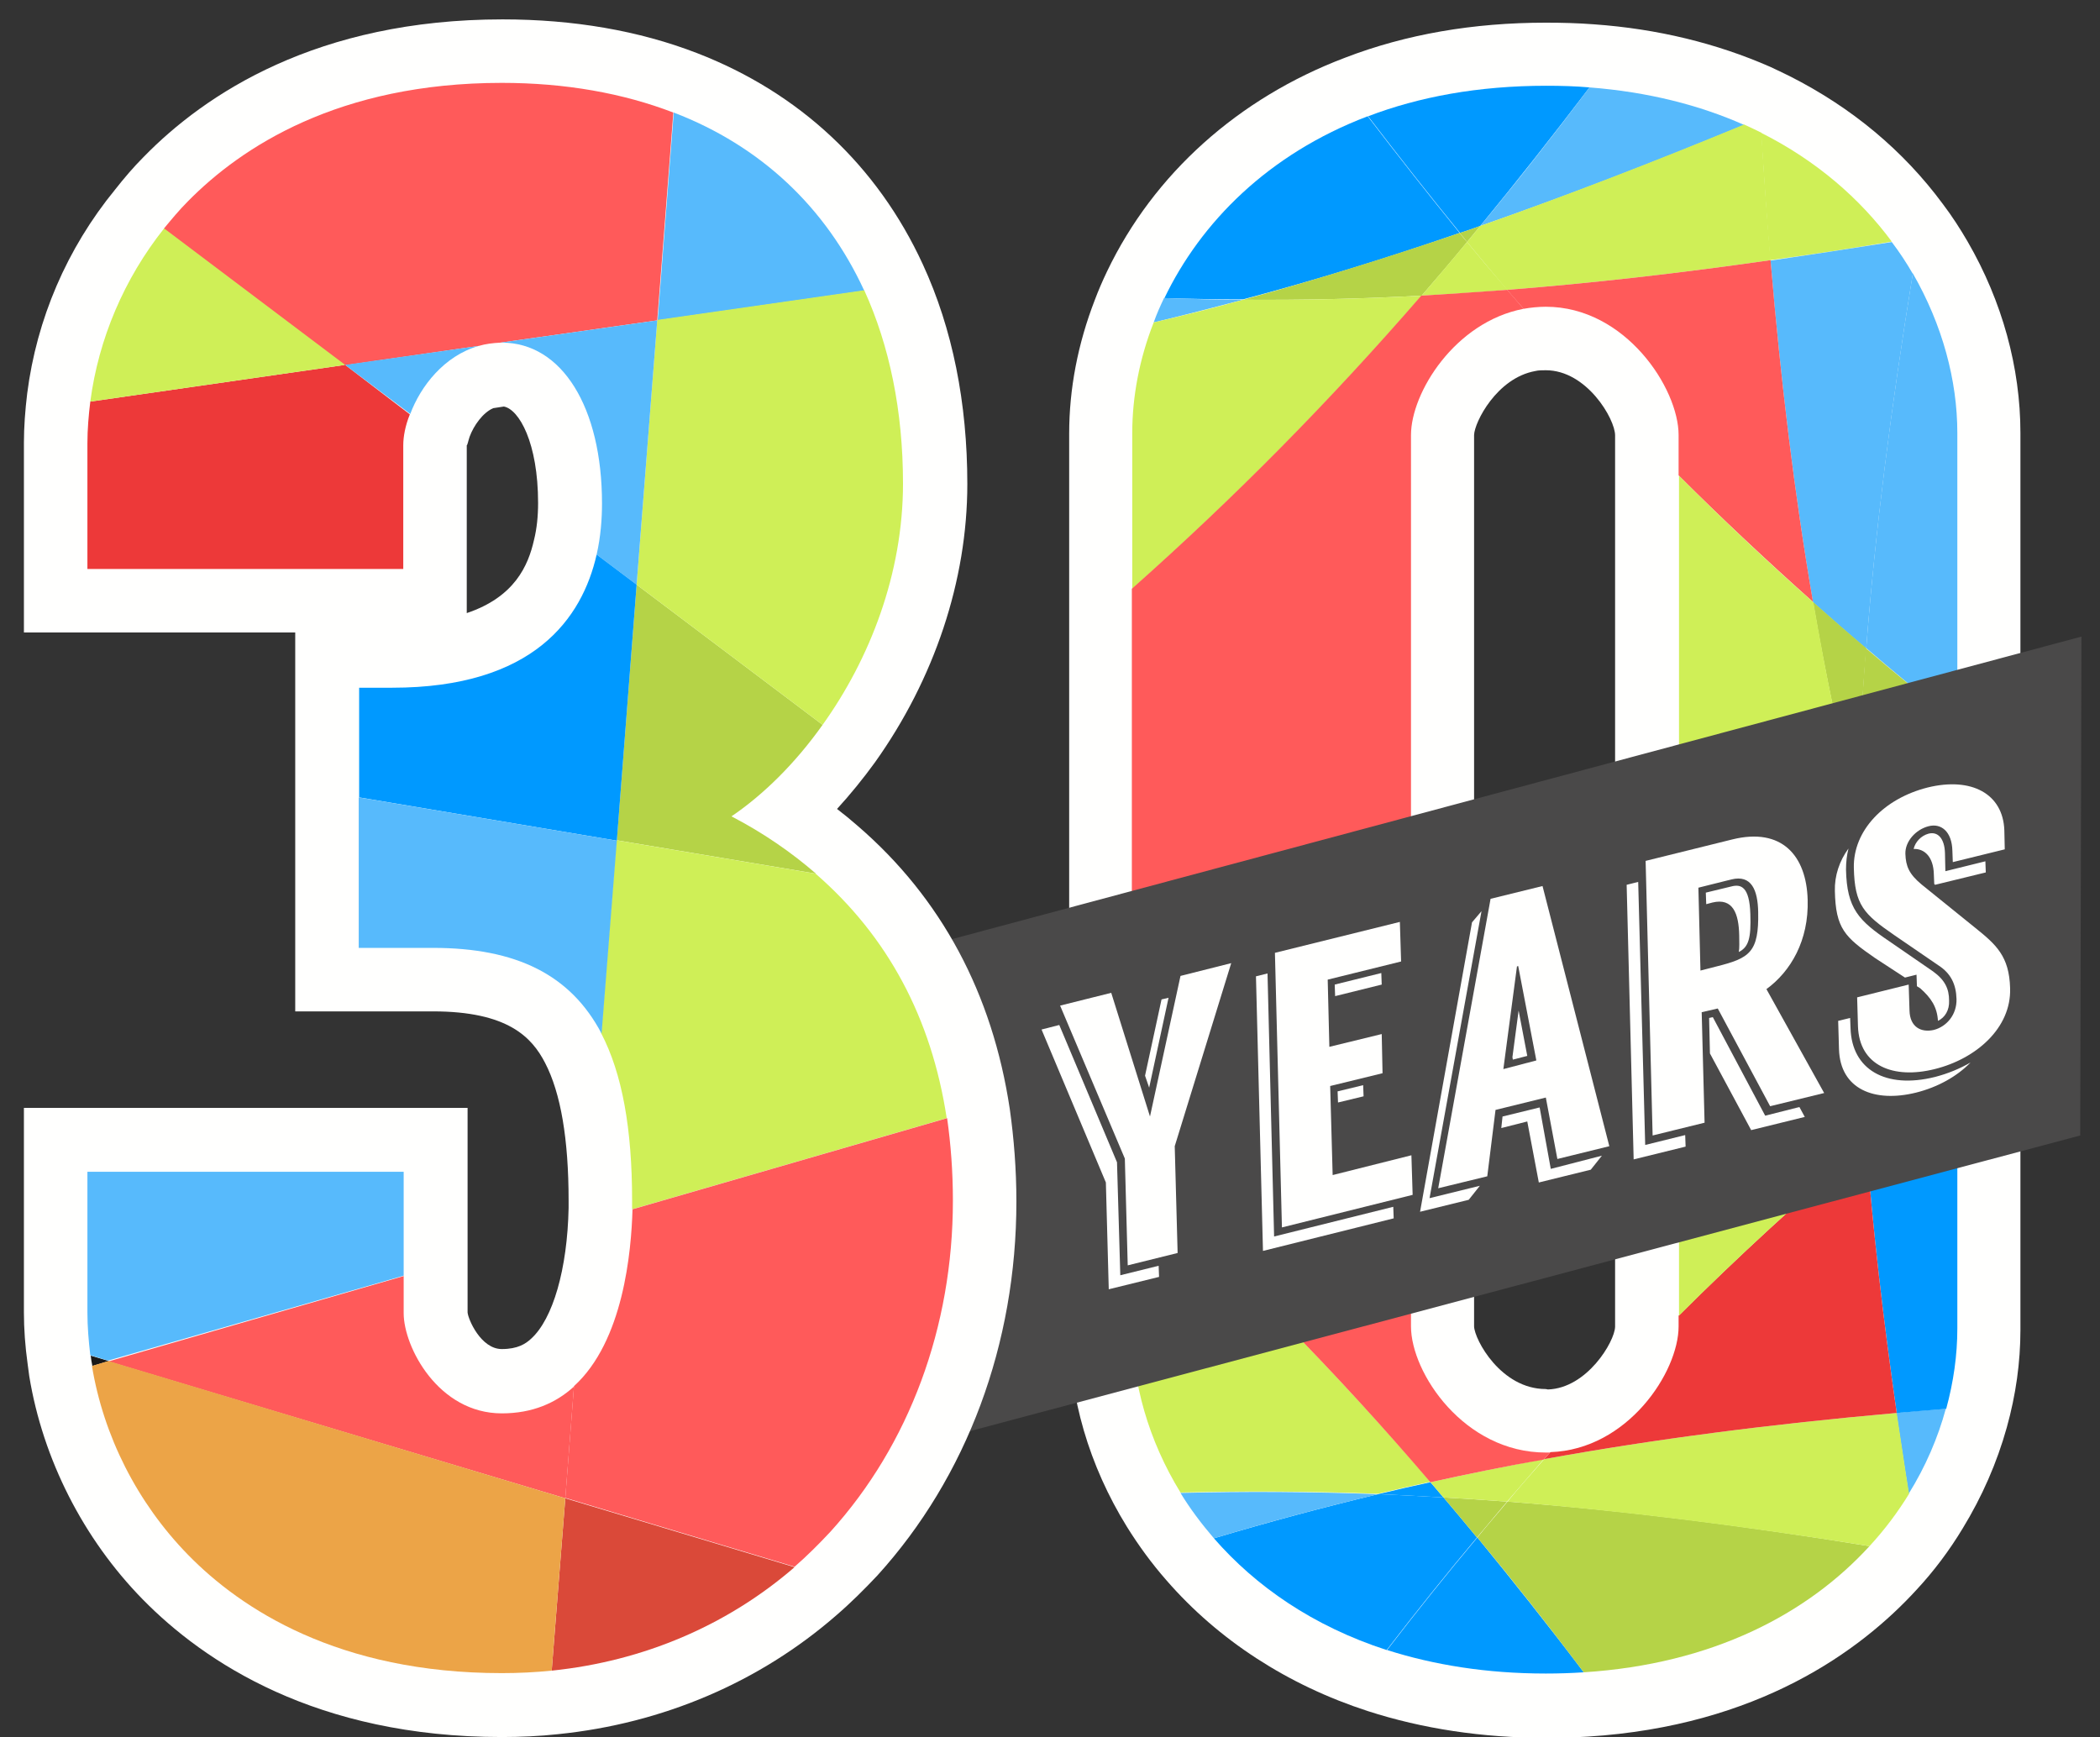 <?xml version="1.0" encoding="utf-8"?>
<!-- Generator: Adobe Illustrator 23.0.2, SVG Export Plug-In . SVG Version: 6.00 Build 0)  -->
<svg version="1.1" id="Layer_1" xmlns="http://www.w3.org/2000/svg" xmlns:xlink="http://www.w3.org/1999/xlink" x="0px" y="0px"
	 viewBox="0 0 509.3 421.3" style="enable-background:new 0 0 509.3 421.3;" xml:space="preserve">
<rect x="0" y="0" width="509.3" height="421.3" fill="#333333" stroke="none"/>
<style type="text/css">
	.st0{fill:#FFFFFE;}
	.st1{fill:#0099FF;}
	.st2{fill:#57BAFC;}
	.st3{fill:#B5D347;}
	.st4{fill:#CFEF57;}
	.st5{fill:#DA4939;}
	.st6{fill:#ED3939;}
	.st7{fill:#FF5A5A;}
	.st8{fill:#4A4949;}
	.st9{fill:#1A1919;}
	.st10{fill:#ECA447;}
</style>
<title>30annyversary</title>
<desc>Created with Sketch.</desc>
<path id="Fill-6" class="st0" d="M374.9,336.9c-10.9,0-17.3-12-17.4-15.2V105.5c0.1-3.1,5.5-13.8,14.8-15.5c0.8-0.2,1.7-0.2,2.6-0.2
	c9.9,0,16.8,11.8,16.8,15.8v216.2c-0.1,3.6-6.8,14.9-16.3,15.2L374.9,336.9z M477.2,58.6c-1.8-3.1-3.8-6.2-6-9.1
	c-9.6-13-22.1-23.4-37.1-31c-1.6-0.8-3.3-1.6-4.8-2.3C416.3,10.5,402,7,386.6,5.9c-3.9-0.3-7.8-0.4-11.7-0.4
	c-17.6,0-33.9,2.8-48.7,8.5c-25.9,9.8-46.4,28.2-57.7,51.8c-1.1,2.3-2.1,4.6-3,7c-4.1,10.6-6.2,21.5-6.2,32.4v217.2
	c0,16.5,4.8,33,14,47.9c2.8,4.5,6,8.9,9.6,13c12.6,14.5,29.4,25.4,48.8,31.7c13.3,4.3,27.8,6.5,43.3,6.5c3.3,0,6.7-0.1,10.1-0.3
	c41.3-2.6,66.1-20.8,79.6-35.5c4.3-4.6,8.1-9.7,11.3-15c4.7-7.7,8.3-15.9,10.7-24.5c2.2-7.9,3.3-15.8,3.3-23.6V105
	C490,89.2,485.6,73.1,477.2,58.6L477.2,58.6z"/>
<path id="Fill-7" class="st1" d="M359,54.8c8.8-10.7,17.6-21.9,26.5-33.6c-3.4-0.3-6.9-0.4-10.5-0.4c-16.5,0-30.9,2.7-43.2,7.4
	c7.5,9.8,14.9,19.2,22.3,28.3C355.7,56,357.3,55.4,359,54.8"/>
<path id="Fill-8" class="st1" d="M336.4,400.2c11.3,3.6,24.1,5.7,38.5,5.7c3.1,0,6.2-0.1,9.2-0.3c-8.7-11.5-17.3-22.3-25.8-32.7
	C351,381.6,343.7,390.7,336.4,400.2"/>
<path id="Fill-9" class="st1" d="M350.1,363.2c-5.3-0.3-10.6-0.6-15.9-0.8c-13.3,3.2-26.4,6.7-39.8,10.7
	c10.1,11.6,24,21.3,41.9,27.1c7.3-9.5,14.6-18.6,21.9-27.3C355.5,369.6,352.8,366.4,350.1,363.2"/>
<path id="Fill-10" class="st1" d="M354,56.5c-7.4-9.1-14.8-18.5-22.3-28.3c-24.2,9.2-40.5,25.8-49.3,44.1c6.4,0.2,12.8,0.3,19.1,0.3
	C318.8,68,336.1,62.7,354,56.5"/>
<path id="Fill-11" class="st2" d="M282.3,72.3c-0.9,1.9-1.8,3.9-2.5,5.9c7.2-1.7,14.4-3.6,21.7-5.5
	C295.1,72.7,288.7,72.5,282.3,72.3"/>
<path id="Fill-12" class="st1" d="M334.2,362.4c5.3,0.2,10.6,0.5,15.9,0.8c-1.1-1.2-2.1-2.5-3.2-3.7
	C342.7,360.4,338.4,361.4,334.2,362.4"/>
<path id="Fill-13" class="st3" d="M359,54.8c-1.7,0.6-3.3,1.2-5,1.7c0.6,0.7,1.2,1.4,1.8,2.2C356.9,57.4,357.9,56.1,359,54.8"/>
<path id="Fill-14" class="st2" d="M286.3,362.1c2.3,3.8,5.1,7.5,8.1,11c13.3-4,26.5-7.5,39.8-10.7
	C318.2,361.8,302.3,361.7,286.3,362.1"/>
<path id="Fill-15" class="st3" d="M354,56.5c-17.9,6.1-35.3,11.5-52.5,16.2c14.4,0.1,28.7-0.2,43.3-1c3.7-4.3,7.4-8.6,11-13
	C355.2,58,354.6,57.3,354,56.5"/>
<path id="Fill-16" class="st4" d="M274.6,285.8v36.4c0,13.1,3.9,27.1,11.7,39.8c16-0.4,31.8-0.3,47.9,0.3c4.2-1,8.5-2,12.7-2.9
	C324,332.7,300.6,308.9,274.6,285.8"/>
<path id="Fill-17" class="st4" d="M274.6,142.8c25.2-22.4,47.9-45.4,70.2-71.1c-14.6,0.8-28.9,1.1-43.3,1c-7.2,2-14.4,3.8-21.7,5.5
	c-3.5,8.9-5.2,18.1-5.2,26.8V142.8"/>
<path id="Fill-18" class="st2" d="M474.7,175.4V105c0-12.7-3.6-26.2-10.8-38.7c-5.3,32.6-9.1,62.3-11.3,90.9
	C459.7,163.3,467.1,169.4,474.7,175.4"/>
<path id="Fill-19" class="st4" d="M458.8,58.6c-7.7-10.4-18.2-19.6-31.7-26.4c0.7,10.6,1.4,20.9,2.2,30.9
	C439,61.8,448.7,60.3,458.8,58.6"/>
<path id="Fill-20" class="st2" d="M423,30.3c-10.8-4.8-23.3-8-37.5-9.1c-8.9,11.8-17.7,23-26.5,33.6C379.4,47.7,400.5,39.6,423,30.3
	"/>
<path id="Fill-21" class="st5" d="M474.7,277.7v-18.6c-1.7,1.4-3.4,2.7-5,4C471.3,268,473,272.8,474.7,277.7"/>
<path id="Fill-22" class="st2" d="M462.9,362.3c4.1-6.6,7.1-13.6,9-20.6c-4,0.3-8,0.6-12,1C460.9,349.2,461.9,355.7,462.9,362.3"/>
<path id="Fill-23" class="st3" d="M453.4,375c-31.4-5.1-60.2-8.7-87.8-10.8c-2.4,2.9-4.9,5.7-7.3,8.7c8.6,10.4,17.2,21.3,25.8,32.7
	C415.4,403.6,438.4,391.4,453.4,375"/>
<path id="Fill-24" class="st3" d="M358.2,372.9c2.4-2.9,4.9-5.8,7.3-8.7c-5.2-0.4-10.3-0.7-15.4-1
	C352.8,366.4,355.5,369.6,358.2,372.9"/>
<path id="Fill-25" class="st3" d="M450.4,197.5c5.3,21.7,11.7,43.3,19.2,65.6c1.7-1.3,3.3-2.7,5-4v-83.7c-7.6-6.1-15-12.1-22.1-18.2
	C451.5,170.9,450.8,184.2,450.4,197.5"/>
<path id="Fill-26" class="st4" d="M374.5,353.9c-3,3.4-6,6.8-8.9,10.3c27.7,2.2,56.4,5.8,87.8,10.8c3.7-4,6.9-8.3,9.6-12.7
	c-1.1-6.6-2-13.2-3-19.6C429.5,345.4,401.5,349,374.5,353.9"/>
<path id="Fill-27" class="st2" d="M429.4,63.2c2.5,29.6,5.8,56.7,10.3,82.9c4.2,3.7,8.5,7.5,12.9,11.2c2.2-28.5,6-58.3,11.3-90.9
	c-1.5-2.6-3.2-5.2-5.1-7.7C448.7,60.3,439,61.8,429.4,63.2"/>
<path id="Fill-28" class="st4" d="M346.9,359.5c1.1,1.2,2.1,2.5,3.2,3.7c5.1,0.3,10.2,0.6,15.4,1c3-3.5,6-6.9,8.9-10.3
	C365.2,355.6,356,357.5,346.9,359.5"/>
<path id="Fill-29" class="st3" d="M452.6,157.2c-4.4-3.7-8.6-7.4-12.9-11.2c3,17.5,6.6,34.5,10.7,51.5
	C450.8,184.2,451.5,170.9,452.6,157.2"/>
<path id="Fill-30" class="st4" d="M365.5,70.3c20.5-1.6,41.6-4,63.9-7.2c-0.8-10-1.6-20.3-2.2-30.9c-1.4-0.7-2.7-1.3-4.2-2
	c-22.5,9.3-43.6,17.4-64,24.6c-1.1,1.3-2.1,2.6-3.2,3.9C359,62.6,362.3,66.5,365.5,70.3"/>
<path id="Fill-31" class="st1" d="M452.6,277.3c1.6,20.9,4.1,42.5,7.4,65.4c4-0.3,7.9-0.7,12-1c1.8-6.6,2.7-13.1,2.7-19.5v-44.6
	c-1.7-4.9-3.4-9.7-5-14.5C463.8,267.9,458.1,272.6,452.6,277.3"/>
<path id="Fill-32" class="st5" d="M452.6,277.3c5.6-4.7,11.3-9.5,17.1-14.2c-7.5-22.3-13.9-43.9-19.2-65.6
	C449.7,224,450.4,250.2,452.6,277.3"/>
<path id="Fill-33" class="st4" d="M355.8,58.7c-3.7,4.4-7.3,8.7-11,13c6.9-0.4,13.8-0.8,20.8-1.4C362.3,66.5,359,62.6,355.8,58.7"/>
<path id="Fill-34" class="st6" d="M407.1,321.7c0,11.1-12.4,29.9-31.1,30.5c-0.5,0.6-1,1.1-1.5,1.7c27-4.9,55-8.5,85.5-11.2
	c-3.3-22.9-5.8-44.5-7.4-65.4c-16.1,13.7-31.1,27.5-45.5,41.8V321.7"/>
<path id="Fill-35" class="st7" d="M369.5,74.9c1.7-0.3,3.6-0.5,5.4-0.5c19.3,0,32.2,19.8,32.2,31.1v9.8
	c10.5,10.5,21.3,20.6,32.6,30.7c-4.5-26.1-7.8-53.3-10.3-82.9c-22.3,3.2-43.4,5.6-63.9,7.2C366.9,71.9,368.2,73.4,369.5,74.9"/>
<path id="Fill-36" class="st7" d="M346.9,359.5c9.1-2,18.3-3.9,27.5-5.5c0.5-0.6,1-1.1,1.5-1.7c-0.3,0-0.7,0-1,0
	c-19.8,0-32.7-19.3-32.7-30.6V105.5c0-10.2,10.6-27.4,27.3-30.6c-1.3-1.5-2.6-3.1-4-4.6c-7,0.5-13.9,1-20.8,1.4
	c-22.3,25.7-45,48.7-70.2,71.1v143C300.6,308.9,324,332.7,346.9,359.5"/>
<path id="Fill-37" class="st4" d="M407.1,319.2c14.4-14.4,29.4-28.2,45.5-41.8c-2.1-27.2-2.8-53.3-2.1-79.8
	c-4.2-17-7.7-34-10.7-51.5c-11.3-10-22.1-20.2-32.6-30.7V319.2"/>
<polyline id="Fill-38" class="st8" points="504.5,275.4 205.6,355 202.8,235.3 504.8,154.4 504.5,275.4 "/>
<path id="Fill-40" class="st0" d="M113.9,105.9c1-2.7,3.2-5.8,5.7-6.9l2.6-0.4c3.7,0.7,8.3,8.8,8.3,23.4c0,3.2-0.3,6.2-1,9
	c-1.4,6.2-4.7,13.8-16.3,17.7l0-40.7C113.4,107.9,113.5,107.1,113.9,105.9z M244.9,269c-4.2-28-16.6-51.2-36.9-68.7
	c-1.6-1.4-3.3-2.8-5-4.1c3.2-3.5,6.3-7.3,9.2-11.3c14.4-20.2,22.4-44.1,22.4-67.5c0-19.7-3.6-37.7-10.8-53.3
	c-11-23.9-29.9-41.6-54.7-51.2c-14.2-5.5-30.1-8.2-47.2-8.2c-45,0-72.2,18.1-87.1,33.4c-2.4,2.4-4.7,5.1-6.9,7.9
	C16.2,60.3,8.9,77.4,6.6,95.4c-0.5,4.1-0.8,8.2-0.8,12v46h65.8v91.9H105c18.2,0,24,6.3,27.2,12.5c3.8,7.3,5.7,18.5,5.7,33.4
	c0,0.5,0,1.1,0,1.8c-0.3,14.8-3.8,26.9-9.1,31.7c-1.3,1.2-3.2,2.5-7.1,2.5c-5.1,0-8.2-7.3-8.3-8.9v-49.6H5.8v49.6
	c0,4,0.3,8.2,0.9,12.5c0.1,1,0.3,2,0.4,3c3.3,20.1,13.1,39.4,27.5,54.1c14.9,15.2,42.1,33.4,87.1,33.4c4.5,0,9.1-0.2,13.7-0.7
	c25.4-2.6,48.8-12.6,67.4-28.8c3.6-3.1,6.9-6.4,10-9.7c21.7-23.9,33.7-56.1,33.7-90.7C246.5,283.6,245.9,276.1,244.9,269L244.9,269z
	"/>
<path id="Fill-41" class="st9" d="M22,328.8c0.1,0.8,0.2,1.6,0.4,2.5l4-1.2L22,328.8"/>
<path id="Fill-42" class="st7" d="M137.1,363.4l2.1-27.1c-4.4,4-10.1,6.5-17.5,6.5c-15.4,0-23.8-16.1-23.8-24.3v-9l-71.6,20.7
	L137.1,363.4"/>
<path id="Fill-43" class="st2" d="M97.9,309.4v-25.2H21.2v34.1c0,3.5,0.3,7,0.7,10.4l4.3,1.3L97.9,309.4"/>
<path id="Fill-44" class="st3" d="M199.5,175.8l-45.1-34l-4.8,62l48.3,8.1c-6-5.2-12.8-9.9-20.5-13.9
	C185.2,192.7,192.9,185.1,199.5,175.8"/>
<path id="Fill-45" class="st4" d="M197.8,211.9l-48.3-8.1l-3.7,46.8c5.1,9.8,7.5,23.1,7.5,40.6c0,0.6,0,1.3,0,2.1l76.3-22.1
	C225.9,246.9,215.3,227.1,197.8,211.9"/>
<path id="Fill-46" class="st5" d="M133.8,405.2c22.3-2.3,42.6-11,58.9-25.1l-55.6-16.7L133.8,405.2"/>
<path id="Fill-47" class="st10" d="M26.3,330.1l-4,1.2c2.8,16.9,10.9,33.1,23.3,45.8c12.8,13.1,36.4,28.7,76.1,28.7
	c4.1,0,8.1-0.2,12.1-0.6l3.3-41.8L26.3,330.1"/>
<path id="Fill-48" class="st7" d="M139.2,336.2l-2.1,27.1l55.6,16.7c3-2.6,5.9-5.5,8.7-8.5c19.1-21.1,29.7-49.6,29.7-80.3
	c0-7-0.5-13.6-1.4-20l-76.3,22.1C153.1,303.6,151.2,325.3,139.2,336.2"/>
<path id="Fill-49" class="st2" d="M209.6,70.5c-9.3-20.2-25.1-35.1-46.2-43.2l-3.9,50.4L209.6,70.5"/>
<path id="Fill-50" class="st4" d="M154.4,141.8l45.1,34c11.4-15.9,19.5-36.6,19.5-58.5c0-17.7-3.3-33.5-9.4-46.9l-50.2,7.2
	L154.4,141.8"/>
<path id="Fill-51" class="st7" d="M116.1,83.9c1.7-0.5,3.4-0.7,5.3-0.8l38-5.4l3.9-50.4c-12.2-4.7-26.2-7.2-41.6-7.2
	c-39.6,0-63.2,15.6-76.1,28.7c-2.1,2.1-4,4.4-5.9,6.7l43.9,33.1L116.1,83.9"/>
<path id="Fill-52" class="st2" d="M159.4,77.7l-38,5.4c0.1,0,0.2,0,0.3,0c14.6,0,24.3,15.7,24.3,39c0,3.7-0.3,8-1.3,12.4l9.7,7.3
	L159.4,77.7"/>
<path id="Fill-53" class="st1" d="M154.4,141.8l-9.7-7.3c-3.5,15.4-15.2,32.3-49.6,32.3h-8v26.6l62.5,10.5L154.4,141.8"/>
<path id="Fill-54" class="st6" d="M21.9,97.4c-0.4,3.3-0.7,6.7-0.7,10.1v30.5h76.6v-30c0-2.1,0.5-4.8,1.6-7.5L83.7,88.5L21.9,97.4"
	/>
<path id="Fill-55" class="st2" d="M116.1,83.9l-32.4,4.6l15.8,11.9C102,93.7,107.7,86.3,116.1,83.9"/>
<path id="Fill-56" class="st4" d="M39.8,55.4c-9.7,12.2-15.9,26.8-17.9,42l61.8-8.9L39.8,55.4"/>
<path id="Fill-57" class="st2" d="M87,193.4v36.5h18c20.2,0,33.4,6.5,40.9,20.8l3.7-46.8L87,193.4"/>
<path id="Fill-59" class="st0" d="M278.7,263.8l-1-2.9l4-18.5l1.7-0.4L278.7,263.8z M298.6,233.6L284.9,278l0.7,25.9l-12.1,3
	l-0.7-25.9l-15.7-37.1l12.4-3.1l9.4,30l7.4-34.1L298.6,233.6z M271.7,309.3l9.3-2.3l0.1,2.7l-12.2,3l-0.7-25.9l-15.6-37.1l4.3-1.1
	l14,33.3L271.7,309.3L271.7,309.3z"/>
<path id="Fill-60" class="st0" d="M324.5,267.4l-0.1-2.7l6.2-1.5l0.1,2.7L324.5,267.4z M323.8,241.6l-0.1-2.8L335,236l0.1,2.8
	L323.8,241.6z M342.3,280.2l0.3,9.6l-31.7,7.9l-1.7-66.6l30.3-7.5l0.3,9.6l-17.8,4.4l0.4,16.3l12.7-3.1l0.2,9.5l-12.7,3.1l0.6,21.6
	L342.3,280.2z M309,299.9l28.9-7.2l0.1,2.8l-31.7,7.9l-1.7-66.6l2.8-0.7L309,299.9L309,299.9z"/>
<path id="Fill-61" class="st0" d="M368.3,245.1l2.1,11l-3.5,0.9l-0.1-0.6L368.3,245.1z M372.6,257.2l-4.4-22.9l-0.3,0.1l-3.3,24.9
	L372.6,257.2z M388.5,280.3l-2.7,3.4l-12.6,3.1l-2.8-14.8l-6.3,1.6l0.3-2.8l9-2.2l2.7,14.9L388.5,280.3z M374.9,266.2l-12.2,3
	l-2,16.1l-11.9,2.9l12.7-70.2l12.6-3.1l16.2,63.1l-12.6,3.1L374.9,266.2z M358.9,287.6l-2.7,3.4l-11.8,2.9l12.6-70.2l2.3-2.7
	l-12.6,69.6L358.9,287.6L358.9,287.6z"/>
<path id="Fill-62" class="st0" d="M436.4,268.5l1.3,2.4l-13,3.2l-10-18.6l-0.2-8.6c0.3-0.1,0.6-0.1,0.9-0.2l12.7,23.9L436.4,268.5z
	 M424.5,221.7c0.2,5.8-0.4,8-2.8,9.2c0.2-1.1,0.1-2.4,0.1-4c-0.1-5.3-1.5-9.2-6.5-8l-1.5,0.4l-0.1-2.8l6.2-1.5
	C422.2,214.4,424.3,215,424.5,221.7z M416.3,234.4c8-2,10.3-3.4,10.1-13.2c-0.1-5.3-1.6-9.1-6.5-7.9l-8,2l0.5,20.1L416.3,234.4z
	 M416.6,244.6c-1.8,0.4-3.4,0.8-3.9,0.9l0.7,26.8l-12.6,3.1l-1.7-66.6l21-5.2c12.1-3,18,4,18.3,14.6c0.3,9.9-4.1,17.4-10,21.7
	l14,25.2l-13.1,3.2L416.6,244.6z M399,277.7l9.7-2.4l0.1,2.8l-12.6,3.1l-1.7-66.6l2.8-0.7L399,277.7L399,277.7z"/>
<path id="Fill-63" class="st0" d="M469.1,214.4L469,212c-0.1-4.2-2.3-6.2-4.9-6.1c0.4-1.7,1.8-3.2,3.6-3.7c2.3-0.6,3.9,1.2,4,4.7
	l0.1,4.4l9.7-2.4l0.1,2.7l-12.3,3L469.1,214.4z M487.5,239.7c0.3,9.6-8.2,17.1-18.3,19.6c-10,2.5-18.3-0.8-18.6-10.4l-0.2-7
	l12.5-3.1l0.2,6.3c0.1,4,2.8,5.4,5.9,4.7c3.1-0.8,5.6-3.7,5.5-7.5c-0.1-3.6-1.4-6.2-4.3-8.1l-10.8-7.4c-7.4-5.1-9.6-7.3-9.8-16.3
	c-0.2-9,7.2-16.8,17.9-19.5c10.6-2.6,18.3,1.5,18.6,10.4l0.1,4.6l-12.6,3.1l-0.1-2.7c-0.1-4.8-2.8-6.8-5.8-6
	c-3.1,0.8-5.7,3.7-5.6,6.7c0.1,3,0.9,4.9,3.9,7.4L479,225C484.1,229.1,487.3,231.9,487.5,239.7z M469.3,261.2c3.1-0.8,6-2,8.6-3.5
	c-3.3,3.4-8,6-13.2,7.3c-10.1,2.5-18.4-0.8-18.7-10.5l-0.2-6.9l2.9-0.7l0.1,2.5C449.1,259.4,457.3,264.2,469.3,261.2z M454.8,232.4
	c-7.4-5.1-9.6-7.2-9.8-16.3c-0.1-3.7,1.1-7.3,3.3-10.3c-0.4,1.6-0.6,3.3-0.6,5.1c0.2,9.5,3.1,12.4,10.5,17.4l10.6,7.3
	c2.9,2.1,3.9,4.2,3.9,7.1c0.1,2.3-1,4.1-2.7,4.9c-0.2-3.4-1.7-5.6-4.3-7.9l-0.8-0.5l-0.1-2.8l-2.8,0.7L454.8,232.4L454.8,232.4z"/>
</svg>
